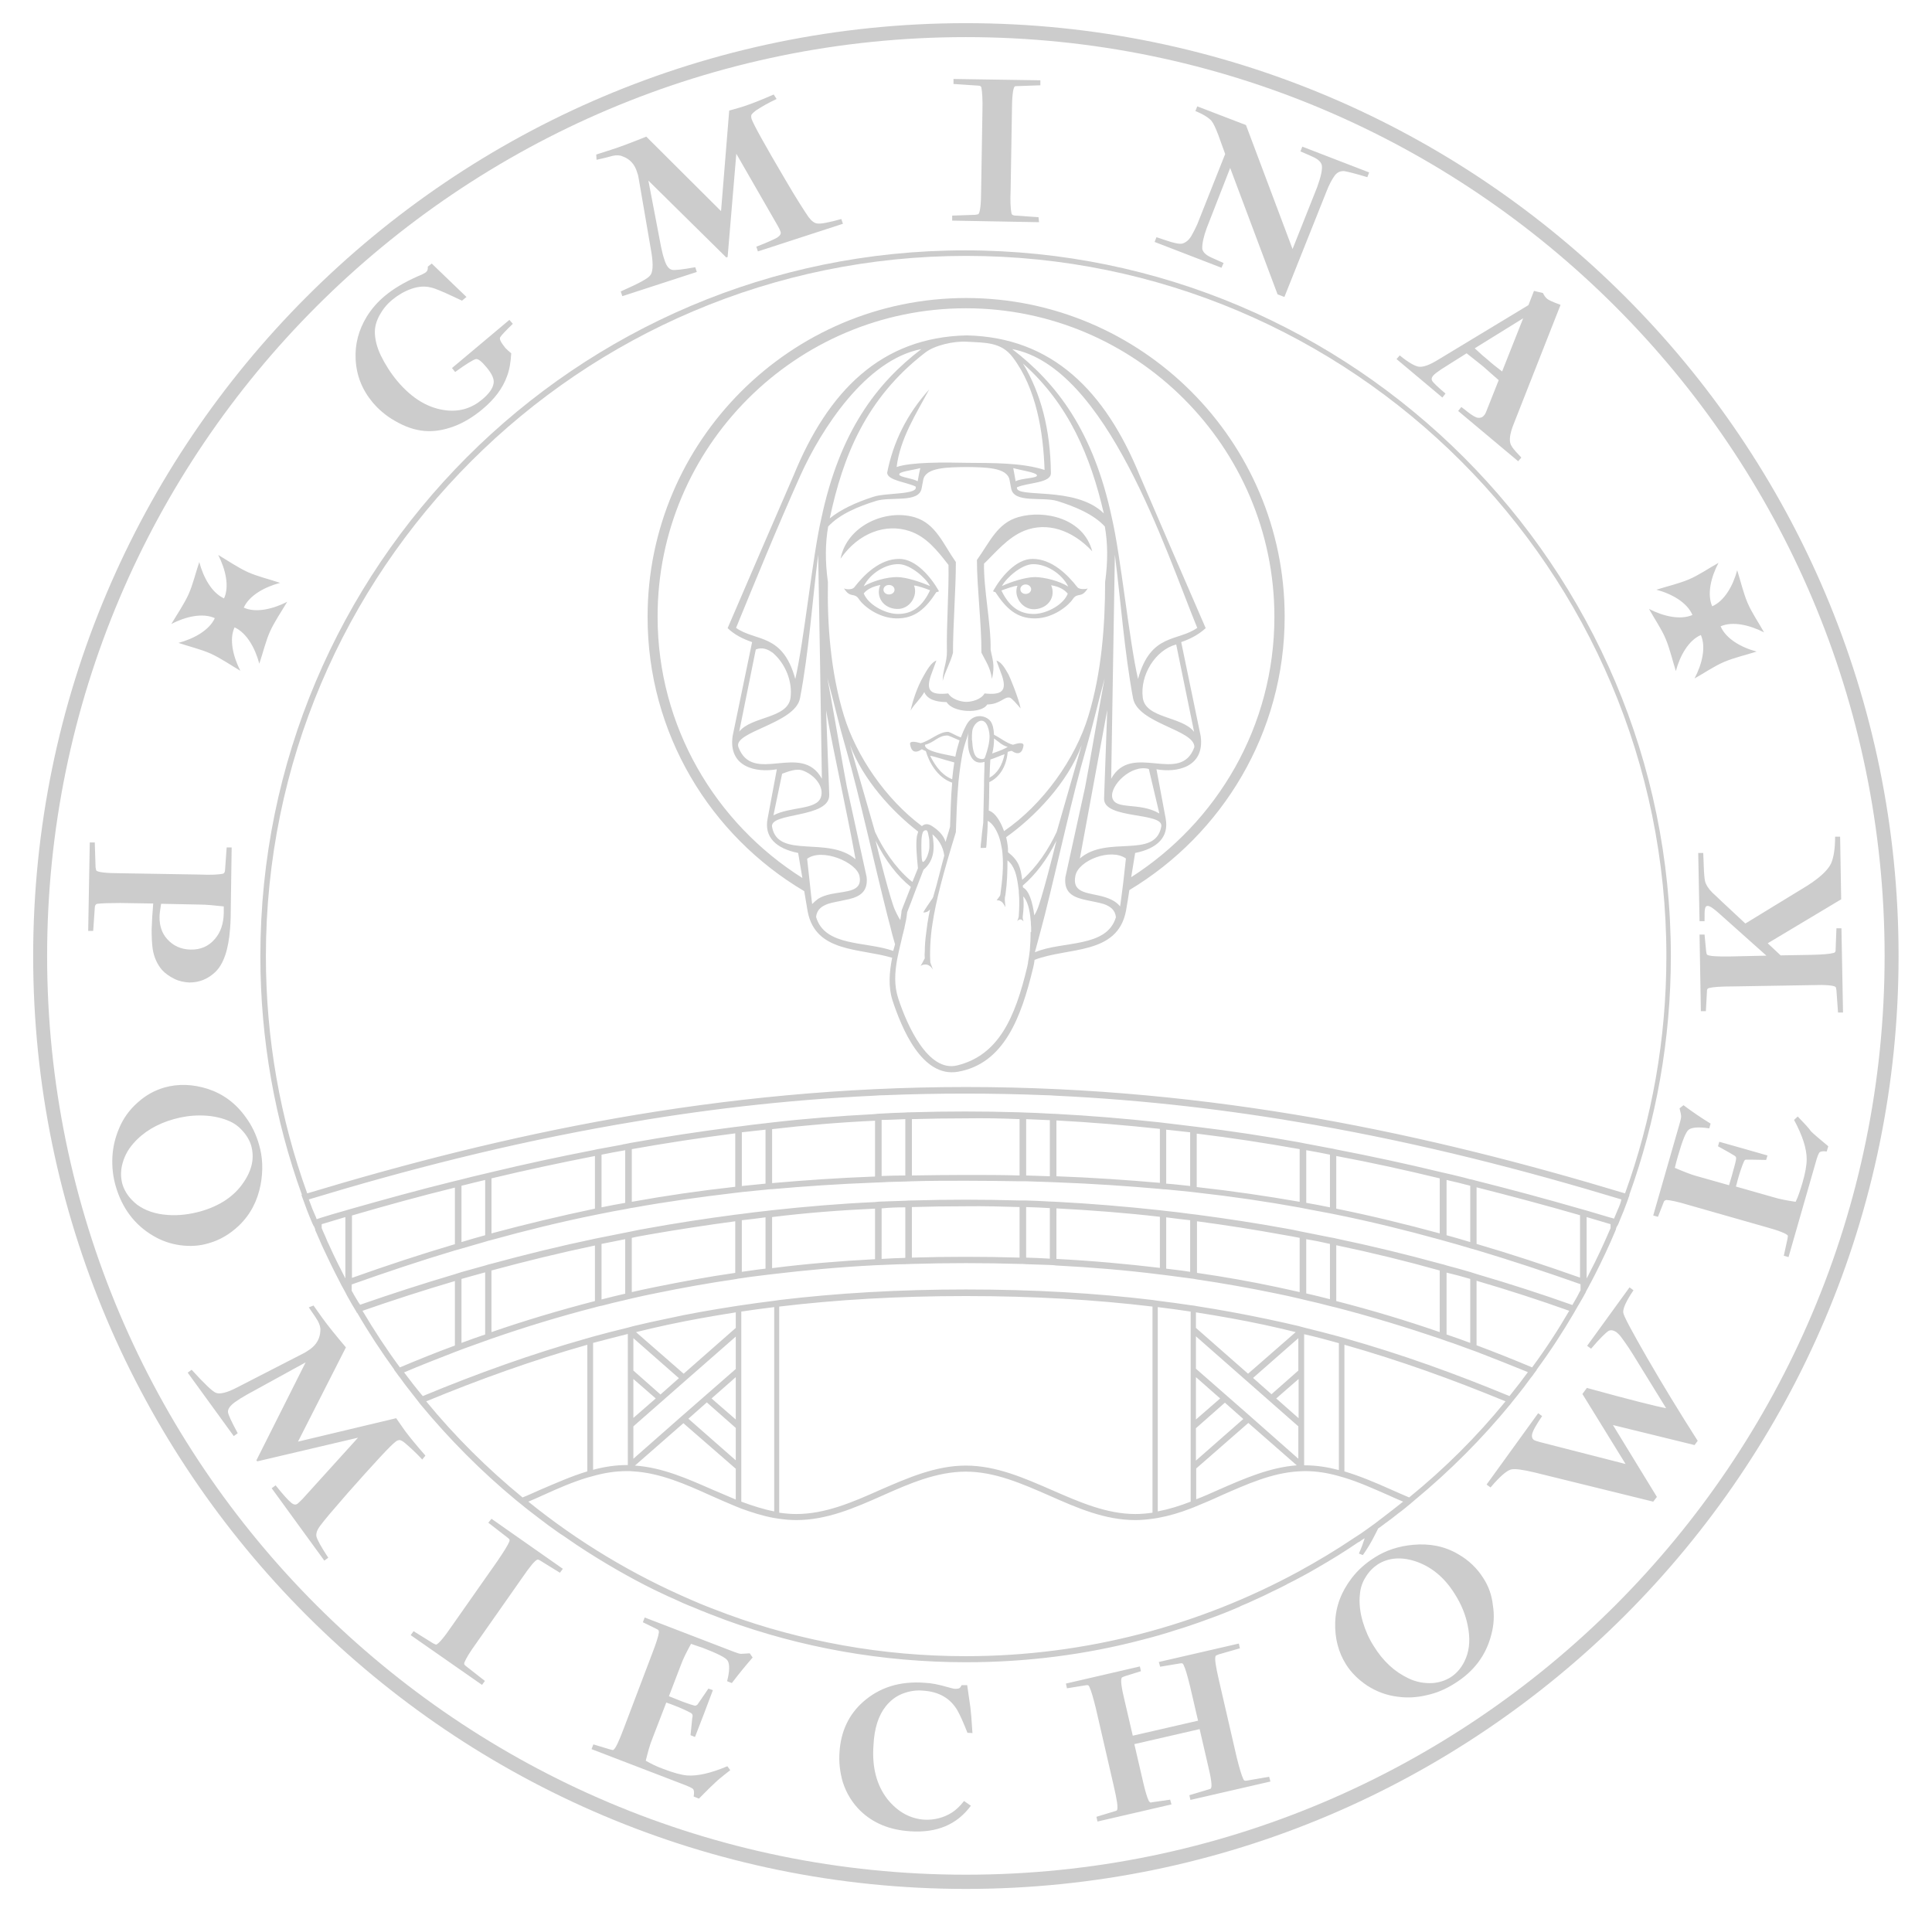 <svg xmlns="http://www.w3.org/2000/svg" id="pieczec" x="0" y="0" version="1.1" viewBox="0 0 733.9 726.3" xml:space="preserve">
<style type="text/css">
	.st0{fill:#ccc;}
</style>
  <path d="M366.9 8.8c-195.4 0-354.3 159-354.3 354.4 0 195.4 159 354.3 354.3 354.3s354.3-159 354.3-354.3C721.3 167.8 562.3 8.8 366.9 8.8zm0 703.3c-192.4 0-349-156.5-349-349s156.5-349 349-349 349 156.5 349 349-156.5 349-349 349z" class="st0"/>
  <path d="M626.4 231.3c2.1 3.8 4.7 7.5 6.3 11.3 1.6 3.8 2.6 8.2 3.9 12.3 1.6-6 4.9-11.7 9.5-13.7 2 4.6.5 11-2.4 16.5 3.8-2.1 7.5-4.7 11.3-6.3 3.8-1.6 8.2-2.6 12.3-3.9-6-1.6-11.7-4.9-13.7-9.6 4.6-2 11-.5 16.5 2.3-2.1-3.8-4.7-7.5-6.3-11.3-1.6-3.8-2.6-8.2-3.9-12.3-1.6 6-4.9 11.7-9.5 13.7-2-4.6-.5-11 2.4-16.5-3.8 2.1-7.5 4.7-11.3 6.3-3.8 1.6-8.2 2.6-12.3 3.9 6 1.6 11.7 4.9 13.7 9.6-4.6 2-11.1.5-16.5-2.3zM81.6 234.8c-2.1 4.6-7.9 7.8-13.8 9.4 4.1 1.4 8.5 2.4 12.3 4.1 3.7 1.7 7.5 4.3 11.2 6.5-2.8-5.5-4.3-12-2.2-16.5 4.6 2.1 7.8 7.8 9.4 13.8 1.4-4.1 2.4-8.5 4.1-12.3 1.7-3.7 4.3-7.5 6.5-11.2-5.5 2.8-12 4.3-16.5 2.2 2.1-4.6 7.8-7.8 13.8-9.4-4.1-1.4-8.5-2.4-12.3-4.1-3.7-1.7-7.5-4.3-11.2-6.5 2.8 5.5 4.3 12 2.2 16.5-4.6-2.1-7.8-7.8-9.4-13.8-1.4 4.1-2.4 8.5-4.1 12.3-1.7 3.7-4.3 7.5-6.5 11.2 5.4-2.8 11.9-4.3 16.5-2.2zM185.5 578.4l7.1 5.5c.4.3.6.5.8.7.2.2.2.5.1.9-.6 1.5-2.2 4-4.5 7.4l-17.4 24.8c-3 4.4-5 6.7-5.9 7-.2 0-.6-.2-1.2-.5l-7.4-4.6-1.1 1.5 27.1 18.9 1.1-1.5-6.9-5.4c-.4-.3-.6-.5-.8-.7-.2-.2-.2-.5-.1-.9.6-1.5 2.1-4 4.5-7.3l17.4-24.8c3-4.4 5-6.8 5.9-7 .2 0 .6.1 1.2.5l7.3 4.5 1.1-1.5-27.1-19-1.2 1.5zM281.5 628.2c-.6 0-1.5-.3-2.8-.8l-33.8-13-.7 1.8 4.9 2.4c.5.3.8.4.9.5.2.2.3.5.3.9-.2 1.6-1.1 4.3-2.6 8.2L237 656.4c-1.9 5.1-3.2 7.8-4 8.3-.2.1-.6 0-1.3-.2l-6.3-1.9-.7 1.8 34.9 13.4c2.1.8 3.4 1.4 3.7 1.8.4.5.4 1.4.2 2.8l2 .8c3.1-3.2 5.2-5.2 6.2-6.1.8-.8 2.7-2.4 5.7-4.7l-1.1-1.5c-6.2 2.6-11.3 3.8-15.3 3.5-2.2-.2-5.2-1-9.1-2.5-2.5-.9-4.7-2-6.6-3.1.8-3.2 1.5-5.9 2.4-8.1l5.4-14c.9.3 1.7.6 2.2.8 3.2 1.2 5.6 2.3 7.2 3.2.5.3.6.7.6 1.2-.1.3-.2 1-.3 2.3l-.5 4.9 1.7.7 3.4-8.8 3.4-9-1.7-.6-2.8 4.1c-.8 1.1-1.2 1.8-1.3 1.9-.4.4-.7.5-1.1.5-.8-.2-2.4-.7-4.8-1.6-.4-.2-2.1-.8-5-2l4.6-12c.8-2.2 2.1-4.8 3.8-7.9 2 .7 3.4 1.2 4.4 1.5 5.7 2.2 8.9 3.8 9.5 4.9.8 1.3.8 3.9-.2 7.8l1.8.7c2.6-3.4 5.2-6.6 7.9-9.7l-1.1-1.6c-1.7.1-2.7.2-3.3.2zM336.5 648.1c1.7-2.1 3.7-3.7 6.2-4.7s5.2-1.5 8.1-1.2c5.9.4 10.2 2.9 12.9 7.5.9 1.6 2.2 4.4 3.8 8.5l1.9.1c-.3-5.1-.6-8.3-.8-9.9-.2-1.3-.6-4.1-1.2-8.3h-2.1c-.3.5-.5.9-.8 1.1-.3.2-.9.3-1.6.3-.6 0-1.7-.3-3.1-.7-3.1-.9-6-1.5-8.6-1.6-9.5-.7-17.2 1.8-23.4 7.3-5.4 4.8-8.4 11.2-8.9 19-.3 4 .2 7.7 1.2 11.3 1.4 4.4 3.7 8.1 6.8 11.1 4.8 4.6 11 7.2 18.8 7.7 10.1.7 17.8-2.5 23.1-9.7l-2.6-1.8c-1.4 1.8-2.9 3.3-4.6 4.4-3.2 2-6.8 2.9-10.5 2.7-5.5-.4-10.1-3-14-7.8-4.1-5.3-5.9-12.1-5.3-20.4.3-6.5 1.9-11.4 4.7-14.9zM474 676.3c-.5.1-.8.1-1 .1-.3 0-.5-.2-.7-.6-.7-1.5-1.5-4.2-2.5-8.2l-6.8-29.5c-1.2-5.2-1.7-8.3-1.2-9.1.1-.2.5-.3 1.2-.6l8-2.3-.4-1.8-30.4 7 .5 1.8 7.2-1.2c.5-.1.8-.1 1-.1.3 0 .5.2.7.6.7 1.4 1.5 4.2 2.5 8.3l3 12.9-24.8 5.7-3-12.9c-1.3-5.3-1.7-8.3-1.2-9.1.1-.2.5-.3 1.2-.6l6.1-1.9-.4-1.8-28.1 6.5.4 1.8 6.8-1.1c.6-.1.9-.1 1-.1.3 0 .5.2.7.6.7 1.5 1.5 4.2 2.5 8.3l6.8 29.5c1.2 5.2 1.7 8.3 1.2 9.1-.1.2-.5.3-1.2.5l-6.6 2 .4 1.8 28.1-6.5-.5-1.8-6.3.9c-.5.1-.9.1-1 .2-.3 0-.5-.2-.8-.6-.7-1.4-1.5-4.2-2.4-8.2l-3.1-13.4 24.8-5.7 3.1 13.4c1.3 5.3 1.7 8.3 1.2 9.1-.1.2-.5.3-1.2.5l-7 2.1.4 1.8 30.4-7-.5-1.8-8.1 1.4zM90.7 465.6c4.4-4.2 7.1-9.4 8.3-15.6 1-5.4.8-10.5-.6-15.2-1.1-3.9-2.8-7.4-5.1-10.5-3.8-5.3-8.6-8.8-14.4-10.7-5.7-1.8-11.2-2-16.5-.5-3.7 1.1-7 2.9-10 5.6-3.2 2.8-5.6 6.1-7.2 10-1.4 3.3-2.3 6.9-2.5 10.7-.2 3.8.2 7.6 1.3 11.3 2.4 8.2 7.1 14.5 14 18.6 3.3 2 6.8 3.2 10.5 3.7s7.4.3 10.9-.8c4.2-1.2 7.9-3.4 11.3-6.6zm-26.9-4.1c-4.8-.3-8.7-1.7-11.7-3.9-2.8-2.2-4.7-4.8-5.6-7.8-.6-2.2-.7-4.5-.2-6.9.7-3.2 2.1-6 4.3-8.5 3.8-4.4 9-7.5 15.4-9.3 3.2-.9 6.5-1.4 9.9-1.4 3.8 0 7.4.6 10.6 1.9 2.1.8 4 2.1 5.5 3.8 1.6 1.7 2.8 3.7 3.4 5.7 1.3 4.6.4 9.2-2.8 13.9-3.5 5.3-9 9-16.3 11.1-4.3 1.2-8.5 1.7-12.5 1.4zM160.4 554.4l1.2-1.5c-3.6-4.1-6.1-7.2-7.6-9.2-.9-1.2-2-2.9-3.5-5l-37.3 8.9 18.2-35.8c-3.8-4.5-6.8-8.2-8.9-11.1-.8-1.1-1.9-2.7-3.4-4.8l-1.8.7c2.1 3 3.2 4.7 3.4 5.1.7 1.3 1.1 2.5 1 3.7-.1 2.9-1.4 5.3-3.9 7.1-.7.5-1.4.9-2 1.3L90.1 527c-4 2.1-6.8 2.7-8.2 2-1.2-.5-4.3-3.4-9.1-8.7l-1.5 1.1 17.5 24.1 1.5-1.1c-2.4-4.4-3.6-7.1-3.7-8-.1-1.2.8-2.4 2.5-3.7 1.4-1 3-2 4.6-2.9l22.4-12.3-18.7 37.2.3.4 38.3-9-21.1 23.3c-.8.8-1.4 1.4-1.9 1.8-.7.5-1.5.4-2.5-.5-1.1-.9-3-3-5.8-6.5l-1.5 1.1 20 27.5 1.5-1.1c-2.7-4.1-4.2-6.8-4.5-8.1-.2-1.1.2-2.4 1.4-4 1.6-2.2 5.1-6.3 10.6-12.6 10.2-11.5 16.2-18 18.1-19.4.6-.5 1.2-.6 1.6-.6.4.1 1.1.4 1.9 1.1 2 1.7 4.2 3.7 6.6 6.3zM45.7 343l12.5.2c-.3 3.5-.5 6.8-.6 9.9 0 2.7.1 5.2.4 7.4.5 3.1 1.7 5.8 3.6 8 1.2 1.3 2.8 2.4 4.6 3.3s3.8 1.3 5.7 1.4c3.7 0 6.9-1.2 9.8-3.9 3.2-3 5.1-8.5 5.7-16.6.2-2.2.3-5.6.3-10.2l.3-20.6h-1.9l-.6 8.4c0 .5-.1.8-.2 1-.1.3-.3.5-.7.6-1.5.3-4.4.5-8.6.3l-30.3-.5c-5.4 0-8.5-.4-9.1-1-.1-.2-.2-.6-.3-1.3L36 320h-1.9l-.6 33.6h1.9l.6-8.7c0-.5.1-.8.2-1 .1-.2.3-.5.8-.6 1.7-.2 4.6-.3 8.7-.3zm15.5.3l14.8.3c2.3 0 5.3.3 9 .7v2.6c-.1 4-1.2 7.3-3.4 9.8-2.4 2.8-5.5 4.1-9.3 4-3.5-.1-6.5-1.4-8.8-4-2-2.2-2.9-5-2.9-8.3 0-1.1.2-2.8.6-5.1zM563.5 599.5c-2.4-3.8-5.5-6.8-9.5-9.1-5.2-3.1-11-4.2-17.3-3.6-5.4.5-10.3 2.1-14.5 4.8-3.5 2.2-6.4 4.8-8.7 7.8-4 5.2-6.1 10.8-6.3 16.8-.2 6 1.2 11.4 4.1 16 2 3.2 4.8 5.9 8.1 8.1 3.6 2.3 7.4 3.7 11.6 4.2 3.6.5 7.2.3 11-.6 3.7-.8 7.2-2.3 10.5-4.4 7.3-4.5 12-10.7 14-18.6 1-3.7 1.2-7.4.6-11.1-.4-3.8-1.6-7.2-3.6-10.3zm-6.6 30.2c-1.3 3.3-3.3 5.8-6 7.5-2 1.2-4.2 1.9-6.6 2.1-3.3.2-6.4-.4-9.3-1.8-5.3-2.5-9.7-6.6-13.2-12.3-1.8-2.8-3.1-5.8-4.1-9.1-1.1-3.7-1.5-7.3-1.1-10.7.2-2.2.9-4.4 2.2-6.4 1.2-2 2.8-3.6 4.6-4.8 4-2.5 8.8-2.9 14.1-1.2 6.1 2 11.2 6.1 15.2 12.6 2.4 3.8 4 7.7 4.8 11.7 1 4.7.8 8.9-.6 12.4zM616.6 498.5c-.1-1.6 1.2-4.4 3.9-8.4L619 489l-16.1 22.2 1.5 1.1c3.4-4 5.7-6.2 6.7-6.8.9-.4 1.8-.2 2.9.5.6.5 1.4 1.2 2.2 2.4 1.9 2.6 3.2 4.6 4 5.9l12.7 20.6c-3.8-.7-13.8-3.2-30.1-7.7l-1.7 2.3 16.4 26.6-32.4-8.3c-1.2-.3-2-.6-2.4-.8-.8-.6-1-1.6-.5-2.9.3-1 1.5-3.1 3.6-6.2l-1.5-1.1-19.6 27.1 1.5 1.1c3.4-4 6-6.3 7.7-6.8 1.4-.4 4.4 0 9 1.1l45.1 11.1 1.4-1.8-16.7-27.3 31 7.6 1.2-1.6c-6.9-10.8-13.3-21.3-19.2-31.5-5.9-10.3-9-16-9.1-17.3zM682.9 424.1l-1.4 1.3c3.2 5.9 4.8 10.9 4.8 14.9 0 2.2-.5 5.3-1.7 9.3-.8 2.6-1.5 4.9-2.5 6.9-3.3-.5-6-1-8.3-1.7l-14.4-4.1c.3-.9.5-1.7.6-2.2.9-3.3 1.8-5.8 2.5-7.4.2-.5.6-.7 1.1-.6h2.3l5 .1.5-1.7-9.1-2.6-9.2-2.6-.5 1.7 4.3 2.4c1.2.7 1.8 1.1 2 1.2.5.3.6.6.6 1.1-.1.9-.5 2.5-1.2 4.9-.1.5-.6 2.2-1.5 5.2l-12.4-3.5c-2.2-.6-4.9-1.7-8.2-3.1.5-2 .9-3.5 1.2-4.5 1.7-5.9 3-9.2 4.1-10 1.2-.9 3.8-1.1 7.8-.5l.5-1.8c-3.6-2.2-7.1-4.6-10.3-7L638 421c.4 1.5.6 2.5.6 3.1 0 .6-.2 1.5-.6 2.8l-10 34.8 1.8.5 2-5.1c.2-.5.3-.8.4-.9.2-.2.4-.3.8-.4 1.6.1 4.4.7 8.4 1.9l29.1 8.3c5.2 1.4 8.1 2.6 8.6 3.3.1.2 0 .6-.1 1.3l-1.4 6.4 1.8.5 10.3-35.9c.6-2.2 1.1-3.5 1.5-3.9.5-.4 1.4-.5 2.7-.3l.6-2c-3.4-2.8-5.6-4.7-6.6-5.7-.7-1.1-2.4-2.9-5-5.6zM699.5 352.6h-1.9l-.3 7.8c0 .5 0 .9-.1 1-.1.3-.3.5-.8.6-1.5.4-4.3.6-8.5.7l-11.5.2-4.9-4.6 27.9-16.7-.4-23.8h-1.9c0 4.7-.6 8-1.5 10.1-1.2 2.6-4.3 5.5-9.2 8.6L663 350.8l-9.1-8.5c-1.7-1.6-2.8-2.7-3.4-3.2-1.5-1.5-2.4-2.9-2.8-4.3-.2-.9-.4-2.8-.5-5.7 0-.8-.1-2.5-.2-5.1h-1.9l.5 25.9h1.9c0-2.7 0-4.3.2-4.8.1-.7.5-1 1-1 .8 0 2.3 1 4.6 3.1L671 363l-13.4.3c-5.4.1-8.5-.1-9.2-.7-.1-.2-.2-.6-.3-1.3l-.6-6.3h-1.9l.5 29.1h1.9l.4-7.2c0-.5 0-.9.1-1 .1-.3.3-.5.7-.6 1.6-.4 4.5-.6 8.6-.6l30.3-.5c5.4-.2 8.5.1 9.2.7.1.1.2.5.3 1.3l.6 8.4h1.9l-.6-32zM516.7 585.4c.6-.4 1.1-.8 1.7-1.1-.6 1.9-1.3 3.8-2.2 5.8l1.5.6c1.7-2.4 3.2-4.9 4.5-7.5.5-.9.9-1.8 1.3-2.6.9-.6 1.7-1.2 2.6-1.9 1.7-1.2 3.4-2.5 5-3.8 1.7-1.2 3.3-2.6 4.9-3.9l1.4-1.2c13.3-11 25.5-23.2 36.5-36.6l.6-.8c1.5-1.8 2.9-3.6 4.3-5.4.9-1.2 1.8-2.4 2.6-3.5.6-.7 1.1-1.4 1.5-2l.9-1.2h-.1c5.1-6.9 9.8-14.1 14.2-21.6l.5-.9c1-1.7 1.9-3.2 2.8-4.8.3-.6.7-1.2 1-1.8.1-.2.2-.3.2-.5.5-1 1.1-1.9 1.5-2.8l.5-.9c.4-.8.8-1.6 1.3-2.5 2.9-5.7 5.6-11.4 8.1-17.4l.1-.4v-.1c.1-.3.2-.6.3-.8h.1l.5-1c.7-1.7 1.3-3.3 2-4.9.6-1.7 1.3-3.3 1.8-4.9l.4-1.1h-.1c10.2-28.3 15.8-58.9 15.8-90.7 0-147.8-120.3-268.1-268.1-268.1S98.9 215.3 98.9 363.2c0 31.8 5.6 62.4 15.8 90.7h-.2l.4 1.1c.6 1.6 1.2 3.2 1.8 4.9.6 1.6 1.3 3.2 2 4.9l.5 1h.1c.1.3.2.6.4 1v.1l.1.5c.5 1.2 1 2.3 1.5 3.4s.9 2.2 1.5 3.4c2 4.3 4.1 8.6 6.3 12.8l.6 1.2c.6 1.1 1.2 2.1 1.7 3.1.3.6.6 1.2.9 1.7.9 1.6 1.8 3.2 2.8 4.8l.5.9h.1c4.3 7.4 9.1 14.7 14.1 21.6h-.1l.9 1.2c.5.7 1 1.4 1.5 2 .8 1.2 1.7 2.3 2.6 3.5 1.5 1.9 2.9 3.7 4.3 5.5l.6.8c11 13.3 23.2 25.6 36.5 36.6l1.5 1.2c2.4 2 4.9 3.9 7.4 5.8 2.2 1.7 4.5 3.4 6.8 5 .7.5 1.4 1 2.1 1.4 1.7 1.2 3.4 2.3 5.1 3.5 5.1 3.4 10.3 6.6 15.7 9.7 1.1.6 2.1 1.2 3.2 1.8 2.3 1.3 4.6 2.5 6.9 3.7 2.1 1.1 4.2 2.1 6.3 3.1 1.9.9 3.8 1.8 5.7 2.6 1.7.8 3.4 1.6 5.2 2.3.3.1.5.2.8.3 4.2 1.8 8.6 3.5 12.9 5.1 28.5 10.4 59.3 16 91.3 16 23.1 0 45.5-2.9 66.8-8.5 4.3-1.1 8.6-2.3 12.8-3.7 2.1-.6 4.2-1.3 6.2-2 2.1-.7 4.1-1.4 6.2-2.2 4-1.4 8-3 11.9-4.7.1 0 .2-.1.3-.2 2-.8 4-1.7 5.9-2.6 2-.9 4-1.8 5.9-2.8 1.9-.9 3.8-1.8 5.7-2.8.2-.2.5-.3.7-.4 1.7-.8 3.3-1.7 5-2.6 0 0 .1 0 .2-.1 1.9-1 3.8-2.1 5.7-3.2 5.4-3.1 10.6-6.3 15.7-9.8.2 0 .5-.2.7-.4zm-359.9-59.8c-1.1-1.4-2.2-2.9-3.3-4.3 6.3-2.7 12.8-5.2 19.2-7.7 1.2-.5 2.5-.9 3.7-1.4 2.6-.9 5.2-1.9 7.8-2.8.8-.3 1.7-.6 2.5-.9 12.7-4.4 25.7-8.4 39.3-11.9.8-.2 1.7-.5 2.5-.6 3-.8 6-1.5 9-2.2.8-.2 1.7-.4 2.5-.6 3.1-.7 6.1-1.4 9.3-2 9.7-2 19.7-3.8 30-5.3.8-.2 1.7-.3 2.5-.4 3-.5 6-.8 9-1.2.8-.1 1.7-.2 2.5-.3 12.6-1.5 25.5-2.7 39.1-3.4l2.5-.1c3-.1 6-.3 9-.3l2.5-.1c6.7-.2 13.5-.3 20.5-.3 6.9 0 13.7.1 20.4.3.8 0 1.7 0 2.5.1l9 .3c.8 0 1.7.1 2.5.2 13.6.7 26.6 1.8 39.3 3.4.8.1 1.7.2 2.5.3 3.1.4 6.1.8 9.1 1.2.8.1 1.7.2 2.5.4 10.3 1.5 20.2 3.3 29.9 5.3 3.1.6 6.1 1.3 9.1 2 .8.2 1.7.4 2.5.6 3.1.7 6 1.4 9 2.2.8.2 1.7.4 2.5.6 13.5 3.5 26.6 7.5 39.3 11.8.8.3 1.7.6 2.5.9 3.1 1 6 2.1 9 3.2.8.3 1.7.6 2.5.9 6.5 2.5 13 5.1 19.4 7.7-1.1 1.5-2.2 2.9-3.3 4.4-1.2 1.6-2.5 3.1-3.7 4.7-20.5-8.5-41-15.9-62.6-22l-2.1-.6c-4.3-1.2-8.8-2.3-13.2-3.4l-2.2-.6c-4.2-1-8.3-1.9-12.6-2.8-8.6-1.8-17.3-3.4-26.3-4.8-.7-.2-1.4-.2-2-.3-4.1-.6-8.3-1.2-12.5-1.7-.7-.1-1.3-.2-2-.3-21.7-2.6-45.1-4-70.9-4-25.7 0-49.1 1.4-70.9 4-.7.1-1.3.2-2 .3-4.2.5-8.4 1.1-12.5 1.7-.7.1-1.4.2-2 .3-9 1.4-17.8 2.9-26.3 4.8-4.3.9-8.5 1.8-12.6 2.8l-2.2.6c-4.5 1.1-8.9 2.2-13.2 3.4l-2.1.6c-21.6 6.1-42.1 13.5-62.6 22-1.3-1.6-2.6-3.1-3.8-4.7zm443.4-40.3c-13.3-4.7-26.3-9-39.3-12.8V451c13.4 3.4 26.5 6.9 39.3 10.6v23.7zm2.5.3v-23.3c3.1.9 6.1 1.8 9.1 2.7v1.5c-2.5 5.8-5.1 11.5-8 17-.3.7-.7 1.4-1.1 2.1zm12-26.5c-.2.4-.3.8-.5 1.2-.4.9-.7 1.7-1.1 2.6-.5-.2-.9-.3-1.4-.4-3-.9-6-1.8-9.1-2.7-.8-.2-1.7-.5-2.5-.7-12.8-3.7-25.8-7.2-39.3-10.6-.8-.2-1.7-.5-2.5-.6-.6-.2-1.2-.3-1.8-.5-3.2-.8-6.5-1.6-9.7-2.3-12.8-3.1-25.9-5.9-39.3-8.5-.8-.2-1.7-.4-2.5-.5-2.6-.5-5.3-1-7.9-1.5-.4-.1-.7-.1-1.1-.2-.8-.2-1.7-.3-2.5-.5-12.8-2.3-25.8-4.3-39.1-5.9-.8-.1-1.7-.2-2.5-.3-3-.4-6-.7-9.1-1.1-.8-.1-1.7-.2-2.5-.3-12.9-1.4-26-2.5-39.3-3.2-.8 0-1.7-.1-2.5-.1-3-.2-6-.3-9-.4-.8 0-1.7-.1-2.5-.1-6.8-.2-13.5-.3-20.4-.3-6.9 0-13.7.1-20.5.3-.8 0-1.7 0-2.5.1-3 .1-6 .2-9 .4-.8 0-1.7.1-2.5.2-13.2.7-26.2 1.7-39.1 3.2-.9.1-1.7.2-2.5.3-3 .3-6 .7-9 1.1-.8.1-1.7.2-2.5.3-13.3 1.7-26.4 3.7-39.3 6-.8.2-1.7.3-2.5.5-.3 0-.6.1-.9.2l-8.1 1.5c-.8.1-1.7.3-2.5.5-13.4 2.6-26.4 5.4-39.3 8.5-.8.2-1.7.4-2.5.6-3 .7-6 1.4-9 2.2-.8.2-1.7.4-2.5.6-13.4 3.3-26.4 6.9-39.1 10.5-1 .3-2.1.6-3.1.9-2.8.8-5.6 1.6-8.4 2.5-.5.2-1 .3-1.5.5-.3-.8-.6-1.5-1-2.4-.2-.5-.4-.9-.6-1.4-.5-1.2-.9-2.5-1.4-3.7 36.9-11.2 75.8-21.2 117-28.4 31.2-5.5 63.7-9.4 97.7-11 1.4-.1 2.9-.2 4.3-.2 10-.4 20-.6 30.3-.6s20.3.2 30.3.6c1.4 0 2.7.1 4.1.2 34 1.6 66.6 5.5 97.9 11 41.2 7.2 80 17.2 117 28.4-.2 1.1-.7 2.4-1.2 3.5zm-56.2-8.7v21.4c-3-.9-6-1.8-9-2.6v-21c3 .7 6 1.4 9 2.2zm-11.6-2.8v20.9c-12.9-3.5-26-6.7-39.3-9.4v-20c13.4 2.5 26.5 5.4 39.3 8.5zm-41.7-9v20c-3-.6-6-1.2-9-1.7v-20c.2 0 .4.1.6.1 2.8.5 5.6 1 8.4 1.6zm-11.5-2.1v20c-12.6-2.2-25.6-4.1-39.1-5.6v-20.3c13.2 1.6 26.2 3.6 39.1 5.9zm-41.6-6.4v20.4c-3-.3-6-.7-9.1-.9v-20.5c3.1.3 6.1.7 9.1 1zm-11.5-1.3v20.5c-12.6-1.1-25.6-2-39.3-2.5v-21.2c13.2.7 26.3 1.8 39.3 3.2zm-41.8-3.3v21.3l-9-.3v-21.4c3 .1 6 .3 9 .4zm-11.5-.4v21.4c-6.6-.2-13.4-.2-20.4-.2-7 0-13.8.1-20.5.2v-21.4c6.8-.2 13.7-.3 20.5-.3 6.9-.1 13.6 0 20.4.3zm-43.4 0v21.4c-3.1 0-6 .1-9 .2v-21.3c3 0 6-.2 9-.3zm-11.5.6v21.2c-13.6.5-26.6 1.4-39.1 2.5v-20.5c12.9-1.5 25.9-2.6 39.1-3.2zm-41.6 3.4v20.5l-9 .9v-20.4c3-.3 6-.7 9-1zm-11.5 1.4v20.3c-13.5 1.5-26.6 3.4-39.3 5.7v-20c12.9-2.3 26-4.3 39.3-6zm-41.8 6.4v20c-3 .5-6 1.1-9 1.7v-20c2.8-.6 5.7-1.1 8.5-1.6.2 0 .4-.1.5-.1zm-11.5 2.2v20c-13.3 2.8-26.3 5.9-39.3 9.4v-20.9c12.9-3.1 26-5.9 39.3-8.5zm-41.7 9.1v21c-3 .8-6 1.7-9 2.6v-21.4c2.9-.7 6-1.5 9-2.2zm-11.5 2.9v21.5c-12.9 3.8-25.9 8.1-39.1 12.8v-23.7c12.7-3.7 25.7-7.3 39.1-10.6zm-41.6 11.2v23.3c-2.1-4.1-4.2-8.2-6.1-12.5-.5-1-1-2.1-1.5-3.4-.5-1.1-1-2.2-1.4-3.2V465c2.9-.9 6-1.8 9-2.7zm3.3 29.6c-.3-.6-.6-1.1-.9-1.6v-2.4c13.2-4.7 26.1-9 39.1-12.9.8-.2 1.7-.5 2.5-.7 3-.9 6-1.7 9-2.6.8-.3 1.7-.5 2.5-.7 13-3.6 26-6.8 39.3-9.5.8-.2 1.7-.3 2.5-.5 3-.6 6-1.2 9-1.7.8-.2 1.7-.3 2.5-.5h.2c12.6-2.3 25.6-4.1 39.1-5.7.8-.1 1.7-.2 2.5-.3l9-.9c.8-.1 1.7-.2 2.5-.2 12.5-1.1 25.4-2 39.1-2.5.8 0 1.7-.1 2.5-.1 2.9-.2 6-.2 9-.3.8 0 1.7-.1 2.5-.1 6.7-.2 13.5-.2 20.5-.2 6.9 0 13.7.1 20.4.2h2.5c3.1.1 6.1.2 9 .3.8 0 1.7.1 2.5.1 13.7.5 26.8 1.4 39.3 2.5.8.1 1.7.2 2.5.2 3.1.3 6.1.6 9.1.9.8.1 1.7.2 2.5.3 13.5 1.5 26.4 3.4 39.1 5.7.8.2 1.7.3 2.5.5 3 .6 6 1.1 9 1.7.8.2 1.7.3 2.5.5 13.3 2.7 26.3 5.9 39.3 9.5.8.2 1.7.5 2.5.7 3 .8 6 1.7 9 2.6.8.2 1.7.5 2.5.7 13 3.9 26 8.2 39.3 12.9v2.3c-.3.5-.6 1.1-.9 1.7-.7 1.4-1.5 2.6-2.2 3.9-11.8-4.2-23.9-8.1-36.2-11.7-.8-.3-1.7-.5-2.5-.8-3-.9-6-1.7-9-2.5-.8-.3-1.7-.5-2.5-.7-12.8-3.5-25.9-6.7-39.3-9.5-.8-.2-1.7-.4-2.5-.5l-9-1.8c-.8-.2-1.7-.3-2.5-.5-1.8-.4-3.7-.8-5.6-1.1-11-2-22.1-3.7-33.5-5.2-.8-.1-1.7-.2-2.5-.3-3-.4-6-.8-9.1-1.1-.8-.1-1.7-.2-2.5-.3-12.9-1.4-26-2.5-39.3-3.2-.8 0-1.7-.1-2.5-.1-3-.2-6-.3-9-.4h-2.5c-6.8-.2-13.5-.3-20.4-.3-6.9 0-13.7.1-20.5.3-.8 0-1.7 0-2.5.1l-9 .3c-.8 0-1.7.1-2.5.2-13.2.6-26.2 1.7-39.1 3.1-.9.1-1.7.2-2.5.3-3 .3-6 .7-9 1.1-.8.1-1.7.2-2.5.3-11.4 1.5-22.5 3.2-33.5 5.2-1.9.3-3.8.7-5.7 1.1-.8.2-1.7.3-2.5.5l-9 1.8c-.8.2-1.7.3-2.5.5-13.4 2.8-26.4 6-39.3 9.5-.8.2-1.7.4-2.5.7-3 .8-6 1.7-9 2.5-.8.3-1.7.5-2.5.8-12.2 3.6-24.2 7.5-36 11.6-.8-1.1-1.5-2.4-2.3-3.7zm424-6.1v24.3c-3-1.1-6-2.2-9-3.2v-23.5c3 .7 6 1.5 9 2.4zm-11.6-3.2V506c-12.7-4.4-25.7-8.3-39.3-11.8V473c13.4 2.8 26.5 6 39.3 9.6zm-41.7-10.1v21c-3-.8-6-1.5-9-2.2v-20.6c3 .5 6 1.1 9 1.8zm-11.5-2.3v20.6c-2.8-.6-5.7-1.3-8.6-1.9-9.9-2.1-20-3.9-30.4-5.4v-19.6c11.2 1.5 22.1 3.2 33 5.2 1.9.3 4 .7 6 1.1zm-41.6-6.7v19.6c-3-.5-6-.8-9.1-1.2v-19.5c3.1.4 6.1.8 9.1 1.1zm-11.5-1.3v19.4c-12.6-1.5-25.7-2.7-39.3-3.4V459c13.3.7 26.4 1.7 39.3 3.2zm-41.8-3.3v19.2c-3-.2-6-.3-9-.4v-19.2c3 .1 6 .2 9 .4zm-11.5-.4v19.2c-6.7-.2-13.5-.3-20.4-.3-7 0-13.8.1-20.5.3v-19.2c6.8-.2 13.6-.3 20.5-.3 6.9-.1 13.7.1 20.4.3zm-43.4.1v19.2c-3 .1-6 .2-9 .4V459c3-.3 6-.4 9-.4zm-11.5.5v19.2c-13.5.7-26.5 1.8-39.1 3.4v-19.4c12.9-1.6 25.9-2.6 39.1-3.2zm-41.6 3.3v19.5c-3 .3-6 .8-9 1.2v-19.6c3-.3 6-.7 9-1.1zm-11.5 1.5v19.6c-10.5 1.5-20.6 3.4-30.5 5.4-2.9.6-5.8 1.2-8.8 1.9v-20.6c2.1-.5 4.1-.8 6.2-1.2 10.9-1.9 21.9-3.6 33.1-5.1zm-41.8 6.8v20.7c-3 .7-6 1.4-9 2.2v-21.1l9-1.8zm-11.5 2.4v21.1c-13.5 3.5-26.6 7.4-39.3 11.8v-23.4c12.9-3.5 26-6.7 39.3-9.5zm-41.7 10.2v23.6c-3 1-6 2.1-9 3.2v-24.3c2.9-.8 6-1.7 9-2.5zm324.3 26.9v48.2c-4.2-1.1-8.5-1.8-12.9-1.8h-.3v-49.8c4.5 1 8.9 2.2 13.2 3.4zm-43.3 22.6l7 6.2-18 15.8v-12.3l11-9.7zm-11 6.4v-16.1l9.2 8.1-9.2 8zm19.9 1.3l18.4 16.1c-10.3.8-19.9 5-29.5 9.2-2.9 1.3-5.8 2.6-8.7 3.7v-11.7l19.8-17.3zm-19.9-20.6v-12.3c11.5 10.1 26.3 23.1 38.9 34.2v12.3c-11.6-10.3-26.3-23.2-38.9-34.2zm0-15.5v-5.9c8.9 1.4 17.4 2.9 25.8 4.7 4.1.9 8.1 1.8 12.1 2.8l-18.1 15.8-19.8-17.4zm30.5 26.8l8.5-7.4v14.9l-8.5-7.5zm-1.8-1.6l-7-6.2 17.2-15.1v12.3l-10.2 9zm-30.7-31.4v72.2c-4.1 1.6-8.3 2.9-12.5 3.7v-77.6c4.2.5 8.4 1.1 12.5 1.7zm-14.5-1.9v78.3c-2.2.3-4.3.5-6.5.5-11 0-21.4-4.6-31.7-9.1-10.6-4.6-21.2-9.3-32.7-9.3s-22.1 4.7-32.7 9.3c-10.3 4.6-20.7 9.1-31.7 9.1-2.2 0-4.3-.2-6.5-.5v-78.3c21.7-2.6 45.1-4 70.9-4 25.8 0 49.2 1.4 70.9 4zm-143.7.2v77.6c-4.2-.8-8.4-2.2-12.5-3.7v-72.2c4.1-.6 8.2-1.2 12.5-1.7zm-32.6 42.4l7-6.2 11 9.7v12.3l-18-15.8zm18 19v11.7c-2.9-1.2-5.8-2.5-8.7-3.7-9.6-4.2-19.2-8.5-29.6-9.2l18.4-16.1 19.9 17.3zm-9.2-26.7l9.2-8.1v16.1l-9.2-8zm-29.7 22.9v-12.3c12.6-11.1 27.4-24 38.9-34.1V520c-12.1 10.5-31.9 27.9-38.9 34.1zm8.5-22.9l-8.5 7.4v-14.8l8.5 7.4zm-8.5-10.6v-12.3l17.3 15.2-7 6.2-10.3-9.1zm19.1 1.2L241.6 506c4-1 8-1.9 12.1-2.8 8.4-1.8 16.9-3.3 25.8-4.7v5.9l-19.8 17.4zm-21.2-15.1v49.8h-.3c-4.5 0-8.8.7-12.9 1.8v-48.2c4.3-1.1 8.7-2.3 13.2-3.4zm-13.3 54c4.2-1.2 8.5-1.9 12.9-1.9h.3c.7 0 1.4 0 2.2.1 10.1.6 19.7 4.8 29.2 9.1 3.2 1.4 6.5 2.9 9.7 4.2.7.3 1.4.5 2 .8 4.1 1.5 8.2 2.8 12.5 3.6.7.1 1.3.2 2 .3 2.1.3 4.3.5 6.5.5 11.6 0 22.1-4.6 32.7-9.3 10.3-4.6 20.7-9.1 31.7-9.1s21.4 4.6 31.7 9.1c10.6 4.7 21.1 9.3 32.7 9.3 2.2 0 4.3-.2 6.5-.5.7-.1 1.3-.2 2-.3 4.3-.8 8.4-2 12.5-3.6.7-.3 1.4-.5 2-.8 3.2-1.3 6.5-2.7 9.7-4.2 9.6-4.2 19.1-8.5 29.2-9.1.7 0 1.4-.1 2.2-.1h.3c4.4 0 8.7.7 12.9 1.9l2.1.6c5.6 1.7 11.1 4.2 16.6 6.6 1.8.8 3.7 1.7 5.7 2.5-2.5 2-5.1 4-7.7 6-2 1.6-4.1 3.1-6.2 4.6-1.5 1.1-3 2.1-4.6 3.1-6.8 4.6-14 8.9-21.3 12.9-37.6 20.4-80.7 32.1-126.4 32.1-15.9 0-31.4-1.4-46.5-4.1-15.1-2.7-29.8-6.6-43.9-11.8-4.6-1.7-9.1-3.4-13.6-5.4-22.4-9.6-43.3-22.2-62.1-37.4 1.9-.8 3.8-1.6 5.7-2.5 5.5-2.5 11-4.9 16.6-6.6.8-.2 1.5-.4 2.2-.6zm310.1 8.1c-2.2-.9-4.6-2-6.9-3-5.8-2.6-11.7-5.1-17.7-6.9v-48.1c21.1 6 41.1 13.2 61.2 21.5-10.9 13.4-23.2 25.6-36.6 36.5zm46.7-49.4c-6.9-2.9-13.9-5.7-21.1-8.4v-24.5c12 3.5 23.7 7.3 35.2 11.4-4.3 7.4-9 14.6-14.1 21.5zM101 363.2c0-146.7 119.3-266 266-266s266 119.3 266 266c0 31.6-5.5 61.9-15.7 90.1-37.1-11.2-76.2-21.3-117.6-28.6-41.7-7.3-85.8-11.8-132.7-11.8s-91 4.5-132.7 11.8c-41.4 7.3-80.5 17.4-117.6 28.6-10.2-28.2-15.7-58.5-15.7-90.1zm36.7 134.7c11.5-4 23.2-7.8 35.1-11.3v24.5c-7.1 2.6-14 5.4-20.9 8.3-5.1-6.9-9.8-14.1-14.2-21.5zm24.2 34.4c20.1-8.3 40.1-15.5 61.2-21.5v48.1c-6 1.8-11.8 4.4-17.7 6.9-2.3 1-4.6 2.1-6.9 3-13.3-10.9-25.6-23.1-36.6-36.5z" class="st0"/>
  <path d="M305.5 338.5c.4 2.6.9 5.1 1.3 7.7 3 15.7 19.7 13.9 32.1 17.6-1.1 5.5-1.5 11 .1 16.1 3.4 10.3 11.1 29.6 24.9 27.2 17.5-3.1 24-20.5 28.6-39.7.2-.8.4-1.8.5-2.8 12.6-4.9 31.4-1.7 34.7-18.5.5-2.7.9-5.3 1.3-8 35.3-21.2 59-59.8 59-103.9 0-66.7-54.4-121-121-121s-121 54.4-121 121c-.1 44.3 23.8 83.2 59.5 104.3zm116.6-42.7c.5-28.4.9-56.7 1.4-85.1 2.3 18.1 3.6 36.7 6.9 54.5 1.8 9.7 23.5 12 23.3 18.6-5.3 14.6-23.8-2.2-31.6 12zm14.3-3.7l4 16.9c-7.6-4.5-16.8-1.1-17.9-6.1-.9-4.5 7.2-12.7 13.9-10.8zm-2.3-27.1c-1.1-8.6 4.8-18.1 12.7-20.2l6.8 33.2c-4.6-6-18.5-5-19.5-13zm-1.8-7.1c-3.3-14.1-6.6-46.9-9.9-61-7-33.2-21.1-51.4-37.9-64.3 36 6.8 58.3 76.7 70.3 105.9-7.5 5.3-17.7 1.9-22.5 19.4zm-18.9 14.2c-4.9 16.1-17.1 33.4-32 43.6-1.3-3.7-3.4-7.1-5.8-7.8.1-2.3.2-6.7.2-10.8 3.8-1.8 6.5-5.8 7-11.5.5-.2 1-.3 1.5-.4 2.6 1.8 4.1.8 4.5-2 .1-1.1-1.4-1.2-4-.3-2.4-.6-4.8-2.6-7.2-3.8-.1-2.2-.5-4-1.3-5.1-1.9-2.5-6.8-3.2-9.2 1.4-.8 1.5-1.5 3.1-2.1 4.7-.1 0-.2-.1-.3-.1-1.5-.5-2.9-1.5-4.4-2-3.5-.2-7.1 3.5-10.6 4.3-2.7-.8-4.1-.7-4 .3.4 2.8 1.8 3.8 4.5 2 .5.3 1 .5 1.5.7 1.1 3.9 4.2 10 10 12-.5 5.5-.6 11.2-.8 16.7-.6 2.4-1.2 3.9-1.7 5.8-.8-2.7-3.1-4.8-5.6-6.3-1.4-.7-2.5-.5-3.4.3-13.8-10.3-24.9-26.6-29.6-41.9-5.1-16.6-6.4-34.8-6.1-50.8-1.1-7.9-1-14.9.1-21.1 4.4-4.8 11.7-7.7 18.1-9.7 5.6-1.8 16.4.9 17.4-4.8l.6-3.2c.9-4.8 9.2-4.8 16.4-4.9 7.2.1 15.5.1 16.4 4.9l.6 3.2c1 5.8 11.8 3.1 17.5 4.8 6.4 2 13.7 4.9 18.1 9.7 1.1 6.2 1.2 13.2.1 21.1 0 16.2-1.3 34.4-6.4 51zM382.2 318c10.6-7.5 23.4-20.6 28.7-35l-9.5 33c-3.1 6.6-7.4 13.2-13.1 18.2-.6-4.5-1.2-7.2-5.4-10.5.1-1.5-.2-3.6-.7-5.7zm-13-37.3c0-.9 0-1.8.1-2.7.2-3.2 4.2-6.6 5.9-2 .3.8.5 1.6.6 2.4 0 .4.1.8.1 1.2 0 2.5-.7 5-1.5 7.4-.1.3-.2.5-.3.8-.3.9-2.2.5-3-.1l-.3-.3c-.9-.9-1.4-3.4-1.5-5.9-.1-.4-.1-.6-.1-.8zm12.4 5.8c-.9 4.3-2.8 7.3-5.7 8.9.1-3.1.2-5.8.3-6.9 2-.6 3.7-1.5 5.4-2zm-4.7-.3c.5-1.7.7-3.8.7-5.7 1.6 1.1 3.1 2.7 5.2 3.2-1 .7-3.5 1.7-5.9 2.5zm-25.5-3.3c3.5-.8 5.1-3.7 8.7-3.5 1.5.5 2.8 1.2 4.3 1.8h.1c-.6 2-1.2 4-1.6 6.2-.2 0-.3 0-.4-.1-2.4-.6-11.6-1.8-11.1-4.4zm11.1 6.7c-.3 2.1-.6 4.2-.8 6.4-5-2-7.3-7-8.4-8.9 1.4.1 5.6 1.6 9.2 2.5zm-9.5 32.7c-.2 1.8-1.3 4.9-2.4 5.1-.6.1-.6-4.3-.6-6.4 0-1.1 0-2.8.3-4 .2-1.1.7-1.8 1.7-1.6l.2.2c0 .1.1.2.2.4.1.3.2.8.3 1.3 0 .2.1.3.1.5.1.3.1.7.2 1.1 0 1.2.1 2.5 0 3.4zm-4.3 7.5c-.7 1.8-1.4 3.5-2.1 5.2-.3-.2-.6-.5-.9-.7-5.8-5-10.2-11.7-13.3-18.3l-9.5-33c4.9 13.1 15.9 25.2 25.9 32.9-.2.5-.3 1.1-.5 1.7-.5 3.2 0 8 .4 12.2zm-2.7 7.1c-1.2 2.9-2.3 5.9-3.5 8.9-.1 1-.2 2-.4 3l-.1.7c-.2-.3-.3-.5-.5-.8-.6-1-1.1-2.1-1.6-3.2-1.5-3.2-6.2-21.5-7.3-26.2 3.7 7.6 8.3 13.5 13.4 17.6zm2.6-154.1c-2.2-1.2-6.7-1.5-7-2.5-.4-1.2 5.3-1.7 8-2.5-.4 1.5-1 5-1 5zm40-44.7c17.4 15.4 25.7 35.3 30.7 56.9-10.9-10.7-33.7-5.5-33-9.9 4.3-1.9 13.2-1.5 12.9-5.6-.2-16.4-3.8-30.1-10.6-41.4zm-2.8 44.7s-.6-3.5-.9-5c2.6.8 9.4 1.7 9 2.9-.3 1-5.8.9-8.1 2.1zm-1.1-47.1c9 11.9 11.6 28.4 12.1 42.8-8.7-2.8-19.8-2.6-29.6-2.7-8.4-.2-21.2-.3-26.6 1.6 1.3-10.8 7.4-20.2 12.4-29.5-8.4 9.3-13.7 19.9-16 31.7.2 2.9 7.2 3.5 10.8 5.2 1.3 3.2-11.3 2.3-16 3.9-6.9 2.2-12.5 4.9-16.6 8.2 5-23.5 13.7-45.6 36.3-63 3.5-2.7 10.7-4.4 15.8-4.1 7.1.4 13 .1 17.4 5.9zM312 196.9c-3.3 14-6.6 46.9-9.9 61-4.8-17.5-15-14.1-22.5-19.4 7.1-17.3 15.4-37.7 24.4-57.8 8-17.8 25-44.1 46-48.1-16.9 12.9-31 31.2-38 64.3zm-18.3 51.2c4.6 4 7.4 10.7 6.6 16.9-1 8-14.8 7-19.5 12.9l6.3-31.2c2.4-1 4.7-.1 6.6 1.4zm10.2 17.1c3.4-17.8 4.6-36.4 6.9-54.5.5 28.4 1 56.7 1.4 85.1-7.8-14.2-26.2 2.6-31.7-12-2.2-5.9 21.6-8.9 23.4-18.6zm.8 27.4c4.9 1.7 8.5 6.4 7.1 10.3-1.7 4.8-11.5 3.4-18 6.8l3.3-15.8c2.4-.9 5.4-2 7.6-1.3zm10.3 9.2l-1.2-32c3.4 18.8 7.8 37.8 11.2 56.6-10.3-9-29.4 0-31.7-12.2-1.3-5.8 22.1-3.2 21.7-12.4zm-6.5 41.6l-.4-3.4-.5-4.7-1-9.1c5.7-4.2 18.8 1.3 19.9 6.6 1.2 6-4.9 5.6-10.8 6.8-1.8.4-3.5.9-4.9 1.8-.8.6-1.6 1.3-2.3 2zm30.8 17.8c-10.3-3.7-26-1.5-29.3-12.9.3-2.8 2.1-4.1 4.6-5 1.9-.6 4.1-.9 6.2-1.4 4.8-.9 9.1-2.4 8.4-8.8l-7.5-34.2c-.9-4.3-6.2-35.2-7.4-41.3 3.1 11.5 4 16.3 7.2 27.3 4.8 16.7 10.4 42.3 15.5 62.5.4 1.4.7 2.9 1.1 4.2.6 2.5 1.2 4.8 1.9 7.1-.3 1-.5 1.7-.7 2.5zm52.2-7.2c0 2.3-.1 4.6-.3 6.8v.1c-.2 1.7-.4 3.2-.7 4.7v.2c-.1.5-.2 1.1-.3 1.5-4.6 19.2-10.8 33.5-26.6 37.4-11 2.7-19-15.1-22.4-25.5-1.6-4.9-1.3-9.8-.4-14.8.6-3.1 1.4-6.2 2.1-9.3 0-.1 0-.2.1-.3.1-.6.3-1.1.4-1.7.1-.3.2-.6.2-.9.2-.9.4-1.9.6-2.8.2-1 .3-2 .4-2.9 1.1-2.7 2.1-5.4 3.1-8.1.2-.6.5-1.2.7-1.8.8-2.1 1.6-4.2 2.4-6.2 4.4-3.8 4.2-8.6 3.4-13.5 2.1 1.8 4 4.3 4.5 8.1-1.4 5.1-2.6 10.3-4.1 15.3 0 .1-.1.3-.1.4-.2.5-.5.9-.8 1.3-1 1.5-2.1 3-3 4.6.9 0 1.7-.1 2.6-1.2-.4 1.8-.7 3.6-1 5.4-.2 1.2-.3 2.5-.5 3.8-.3 2.2-.5 4.5-.5 6.8-.1.9-.1 1.7 0 2.6-.3.5-.6 1.1-.9 1.7-.2.4-.5.8-.7 1.2.5-.3 1-.5 1.5-.5 1.2-.2 2.3.5 3.2 1.9-.3-.9-.7-1.8-1-2.7 0-.8-.1-1.6-.1-2.5 0-2.7.1-5.4.4-8.3.1-1.2.3-2.5.5-3.8 1.3-8.8 4.1-19.3 8.9-34.9.2-6.1.4-12.1.9-17.9 0-.5.1-.9.1-1.3.2-2.2.5-4.4.8-6.5.1-.8.3-1.6.4-2.4.3-2 .8-4 1.4-5.9l.3-.9c.3-.9.6-1.8.9-2.8-.2.9-.2 1.9-.2 2.9v.8c0 2.3.5 4.3 1.4 5.7 1 1.6 2.6 2.3 4.9 1.6v.1c-.1 2.4-.1 4.9-.2 7.3v1.5c-.1 4.8-.2 9.5-.3 14.2-.3 2.5-.6 4.8-.8 7.2-.1.8-.2 1.6-.2 2.4.7 0 1.4 0 2.1-.1.1-.7.2-1.4.2-2.2.2-2.6.4-5.3.4-8 1.8.9 3.2 3.2 4.2 5.8.3.8.5 1.6.7 2.4.3 1.4.6 2.8.7 4.1.5 5.2-.1 10.5-.8 15.7 0 .2-.1.3-.2.5 0 .1-.1.2-.2.3-.3.5-.7.9-1 1.4h.5c.2 0 .3 0 .5.1.2 0 .3.1.5.2.7.3 1.2 1.1 1.8 2.3 0-1-.2-2-.2-3 0-.4 0-.7.1-1.1.1-.4.2-.8.2-1.2.6-4.1.7-8.2.7-12.5 2.7 2.1 3.5 5.8 4 9.3.1.8.2 1.5.3 2.2v.5c.3 3 .2 6.1 0 9.1 0 .7-.4 1.3-.6 2 .8-.9 1.6-.9 2.4.1-.1-.6-.4-1.2-.3-1.8.3-2.5.5-5.1.2-7.7 1.5 1.5 2.5 4.9 2.8 9 .1.5.1.9.1 1.5.1.8.1 1.5.1 2.3v.7zm-2.9-16.9c0-.3-.1-.5-.1-.7 4.8-4.1 9.2-9.8 12.8-17.1-1.1 4.7-5.8 23-7.3 26.2-.3.8-.7 1.5-1.1 2.2-.7-5.2-2-9.4-4.3-10.6zm4.6 24.6v-.2-.1c.8-3 1.7-6.2 2.6-9.7.4-1.4.7-2.8 1.1-4.2 5.1-20.3 10.6-45.8 15.5-62.5 3.2-11.1 4.1-15.8 7.2-27.3-1.2 6-6.5 37-7.4 41.3l-7.5 34.2c-.7 6.4 3.6 7.8 8.4 8.8 2.2.5 4.3.8 6.2 1.4 2.5.9 4.3 2.2 4.6 5-3.5 11.8-20.4 8.9-30.7 13.3zm33.5-26.6l-.6 4.7-.6 4.5c-.9-1.1-2-1.9-3.2-2.5-1.6-.8-3.4-1.3-5.2-1.7-5.1-1.1-9.8-1.5-8.6-7.4 1.1-5.9 13.5-10.7 19.2-6.6l-1 9zm-16.5-9c3.5-18.8 6.9-37.6 10.4-56.4l-1.2 33.6c-.3 8.1 23.1 5 21.7 10.8-2.4 12.3-20.6 3-30.9 12zm-43.3-209c64.6 0 117.2 52.7 117.2 117.2 0 41.5-21.7 78-54.4 98.9.5-3.1 1-6.1 1.5-9.2 8.5-1.7 12.9-6.1 11.6-13.1l-3.5-18.7c7.6 1.4 18.4-.7 16.8-12.6-2.5-11.9-4.9-23.8-7.4-35.7 3.5-1.2 6.7-2.9 9.3-5.3-8.4-19.4-16.8-38.7-25.1-58.1-13-31.8-33.1-52.4-65.7-53.1-32.6.7-52.7 21.3-65.7 53.1-8.4 19.4-16.8 38.7-25.1 58.1 2.6 2.5 5.8 4.1 9.3 5.3-2.5 11.9-4.9 23.8-7.4 35.7-1.7 11.9 9.1 14 16.8 12.6l-3.5 18.7c-1.4 7 3.1 11.4 11.6 13.1.5 3.2 1.1 6.4 1.6 9.5-33-20.8-55-57.5-55-99.2-.1-64.6 52.6-117.2 117.1-117.2z" class="st0"/>
  <path d="M355.7 224.9c.3 0 .6-.1 1-.3-2.9-5.2-8.8-12.4-15.2-12.3-7.2 0-13.2 5.9-17 10.8-.7.9-2.9.9-3.9.4 2.5 4 3.8 1.3 5.7 4.1 1.5 2.4 7.3 7.2 14.2 7.3 7.1.1 11.2-3.8 15.2-10zm-14.2-10.6c4.2.1 10 5 11.8 8.3-3.3-1.4-8.9-3.4-12.6-3.4-3.9 0-9.2 1.5-12.6 3.5 2.4-4.9 8.4-8.6 13.4-8.4zm-1.7 9.7c0 1-.9 1.8-2.1 1.8s-2.1-.8-2.1-1.8.9-1.8 2.1-1.8 2.1.8 2.1 1.8zm.9 9.2c-4.9-.2-11-3.7-12.6-7.8 1.3-1.6 3.4-2.6 6.3-3.2-1.9 4.5 1.2 8.9 6.2 9.1 5 .3 8.2-5.1 6.6-8.9 1.5.1 4.5 1.2 6.1 1.8-2.6 5.6-6.4 9.2-12.6 9z" class="st0"/>
  <path d="M345.4 201.7c6.5 2.1 10.7 7.5 14.9 12.9.2 9.7-.8 23-.6 32.7.1 4.2-1.6 7.1-1.6 11.3 1-3.8 2.9-6.8 3.9-10.6 0-10.3 1.1-24.2 1.1-34.5-4.8-6.8-7.6-14.6-15.6-17-11.1-3.3-25.8 3.2-28.2 15.7 7-10 17.3-13.4 26.1-10.5zM386.9 196.4c-8.1 2.3-10.9 9.5-15.8 16.3 0 10.3 1.8 24.9 1.7 35.2 1.5 3.1 3.4 5.5 4 10 1.3-5.4.1-7.7-.5-11.1.2-9.7-2.7-23.1-2.5-32.7 4.2-4 8.9-9.9 15.3-12.5 8.6-3.4 18.1-.4 25.8 7.8-3.3-12.6-18.2-15.8-28-13z" class="st0"/>
  <path d="M378.5 250.9l2.1 5.7c2 5.9-.1 7.5-6.6 6.8-1.3 2.3-4.8 3.2-6.9 3.2s-5.6-1-6.9-3.2c-6.6.7-8.6-.9-6.6-6.8l2.1-5.7c-2 .7-3.7 3.8-5 6.1-2.2 3.9-3.8 8.5-4.8 12.9 1.6-2.7 3.4-3.9 5.2-7 1.2 2.7 4.1 3.7 8.5 3.8 2.4 4.1 13.3 4.5 15.4.9 5.1-.1 6.4-3.1 8.6-2.6.8.2 2.7 2.5 4.1 4.1-.7-3.8-4.2-12.2-4.6-12.9-1.5-2.6-2.6-4.6-4.6-5.3zM409.3 223.1c-3.8-4.9-9.8-10.8-17-10.8-6.4-.1-12.3 7.2-15.1 12.3.4.2.7.3.9.3 4 6.1 8.1 10.1 15.2 10 6.9-.1 12.6-4.9 14.2-7.3 1.9-2.8 3.2-.1 5.7-4.1-.9.4-3.2.4-3.9-.4zm-16.2 10.1c-6.2.2-10-3.3-12.7-8.9 1.6-.6 4.6-1.7 6.1-1.8-1.6 3.8 1.6 9.2 6.6 8.9 5-.3 8.1-4.6 6.2-9.1 2.9.5 5 1.6 6.3 3.2-1.5 4-7.6 7.5-12.5 7.7zm-5.5-9.4c0-1 .9-1.8 2-1.8s2.1.8 2.1 1.8-.9 1.8-2.1 1.8-2-.8-2-1.8zm5.6-4.6c-3.7 0-9.4 1.9-12.6 3.4 1.8-3.3 7.6-8.3 11.8-8.3 5-.1 10.9 3.5 13.4 8.5-3.4-2.1-8.7-3.5-12.6-3.6zM149.9 159.8c3.9 2.3 7.7 3.6 11.4 3.9 3.5.3 7.2-.3 11-1.7s7.4-3.6 10.9-6.5c4.7-3.9 7.8-8.1 9.4-12.6.9-2.3 1.4-5.2 1.6-8.7-.9-.7-1.6-1.4-2.2-2-1.7-2.1-2.4-3.4-2-4.1.5-.8 2.1-2.5 4.8-5.1l-1.3-1.5-21.8 18.3 1.2 1.5c4.1-3 6.8-4.6 7.8-4.9.9-.2 2.2.8 4.1 3.1 2.1 2.5 3 4.5 2.7 6.1-.3 2-1.8 4-4.3 6.1-3.9 3.3-8.4 4.7-13.4 4.2-6.9-.7-13.2-4.4-18.9-11.2-2.5-3-4.6-6.3-6.3-9.8-1.5-3.2-2.2-6.2-2.2-8.8 0-2.1.6-4.2 1.8-6.4 1.2-2.2 2.8-4.2 4.9-5.9 2.2-1.8 4.6-3.2 7.2-4.1 2.6-.9 5-1.1 7.4-.5 1.5.3 4.3 1.5 8.4 3.4.8.4 1.9.9 3.4 1.6l1.7-1.4-13.2-12.7-1.5 1.2c.1.9-.1 1.6-.7 2.1-.4.3-1.4.9-3 1.5-5.2 2.3-9.4 4.8-12.6 7.5-2.8 2.3-5.1 5-6.9 7.9-3.1 5.1-4.5 10.5-4.2 16.2.3 6.2 2.5 11.6 6.5 16.4 2.3 2.7 5 5 8.3 6.9zM232.7 59.2c1.4-.3 2.7-.3 3.8.2 2.8 1 4.6 3 5.5 6 .3.8.5 1.5.6 2.3l4.9 28.5c.7 4.5.5 7.4-.6 8.5-.8 1.1-4.5 3.1-11.1 6l.6 1.8 28.3-9.2-.6-1.8c-4.9.9-7.8 1.2-8.8 1-1.2-.3-2.1-1.4-2.8-3.5-.6-1.7-1-3.4-1.4-5.3l-4.8-25.1 29.6 29.2.5-.2 3.3-39.2 15.7 27.3c.6 1 .9 1.7 1.1 2.3.3.8-.2 1.5-1.2 2.2-1.2.7-3.8 1.9-8 3.5l.6 1.8L320.2 85l-.6-1.8c-4.7 1.3-7.8 1.9-9.1 1.7-1.1-.1-2.2-.9-3.4-2.5-1.5-2.2-4.5-6.8-8.7-14-7.8-13.2-12.1-21-12.9-23.2-.2-.7-.2-1.3 0-1.7.2-.3.7-.8 1.6-1.5 2.1-1.4 4.7-2.9 7.9-4.4l-1.1-1.7c-5 2.2-8.7 3.6-11.1 4.4-1.4.5-3.4 1-5.8 1.7l-3.1 38.2-28.4-28.3c-5.5 2.2-9.9 3.9-13.4 5-1.2.4-3.1 1-5.6 1.8l.1 2c3.7-.8 5.7-1.4 6.1-1.5zM394.5 82.5l-8.7-.6c-.5 0-.8-.1-1-.2-.3-.1-.5-.3-.6-.8-.3-1.6-.5-4.4-.3-8.6l.5-30.2c0-5.4.4-8.4 1-9.2.1-.2.6-.2 1.3-.2l8.5-.3v-1.9l-33-.5v1.9l9 .6c.5 0 .8.1 1 .1.3.1.5.3.6.7.3 1.6.5 4.5.4 8.6l-.5 30.3c0 5.4-.4 8.4-1 9.1-.1.1-.6.2-1.3.3l-8.7.3v1.9l33 .6-.2-1.9zM464.8 99.9c-2.9-1.3-4.8-2.1-5.5-2.5-1.5-.8-2.4-1.8-2.6-2.9-.1-1.9.5-4.6 1.7-7.9l8.9-22.8 18 48 2.6 1 16-40.1c1-2.6 2.1-4.6 3.1-6 .9-1.2 2.1-1.8 3.6-1.7 1.3.2 4.2.9 8.8 2.3l.7-1.8-25.4-9.8-.7 1.8c2.8 1.2 4.6 2 5.4 2.4 1.5.8 2.4 1.7 2.7 2.8.3 1.6-.3 4.4-1.8 8.5L491 94.6l-17.7-47.1-18.5-7.1-.7 1.8c3 1.2 5 2.5 6.1 3.7.8 1 1.6 2.8 2.6 5.4l2.6 7.2-10.6 26.7c-.5 1.1-1.2 2.6-2.3 4.5-.9 1.5-2 2.4-3.3 2.8-1 .3-3.1-.1-6.3-1.2l-3.6-1.2-.7 1.8 25.4 9.8.8-1.8zM549.1 149.5c-3.1-2.6-4.8-4.3-5.1-4.9-.3-.6-.2-1.2.4-1.9.6-.7 1.7-1.5 3.2-2.5l9.5-6c2.9 2.3 5.1 4 6.3 5 1.2 1.1 3.2 2.8 5.9 5.2l-4.8 12.1c-.2.5-.4.9-.7 1.2-.6.8-1.4 1.1-2.3 1-.8 0-2.3-.9-4.2-2.4-.3-.3-1-.8-2.2-1.7l-1.2 1.5 22.8 19.1 1.2-1.4c-1.7-1.8-2.7-2.9-2.9-3.2-.9-1.1-1.3-2-1.4-2.8-.2-1.6.2-3.6 1.1-6l18.1-46c-3-1.1-4.7-1.9-5.1-2.3-.6-.5-1.1-1.2-1.6-2.2l-3.4-.8-2.1 5.4-34.4 20.8c-3.1 1.9-5.5 2.8-7.2 2.6-1.5-.2-4-1.6-7.3-4.3l-1.2 1.4 17.4 14.6 1.2-1.5zm29.5-28.6l-8 20.2c-2.2-1.7-4-3.1-5.3-4.3-1.4-1.1-3.1-2.6-5.1-4.5l18.4-11.4z" class="st0"/>
</svg>
